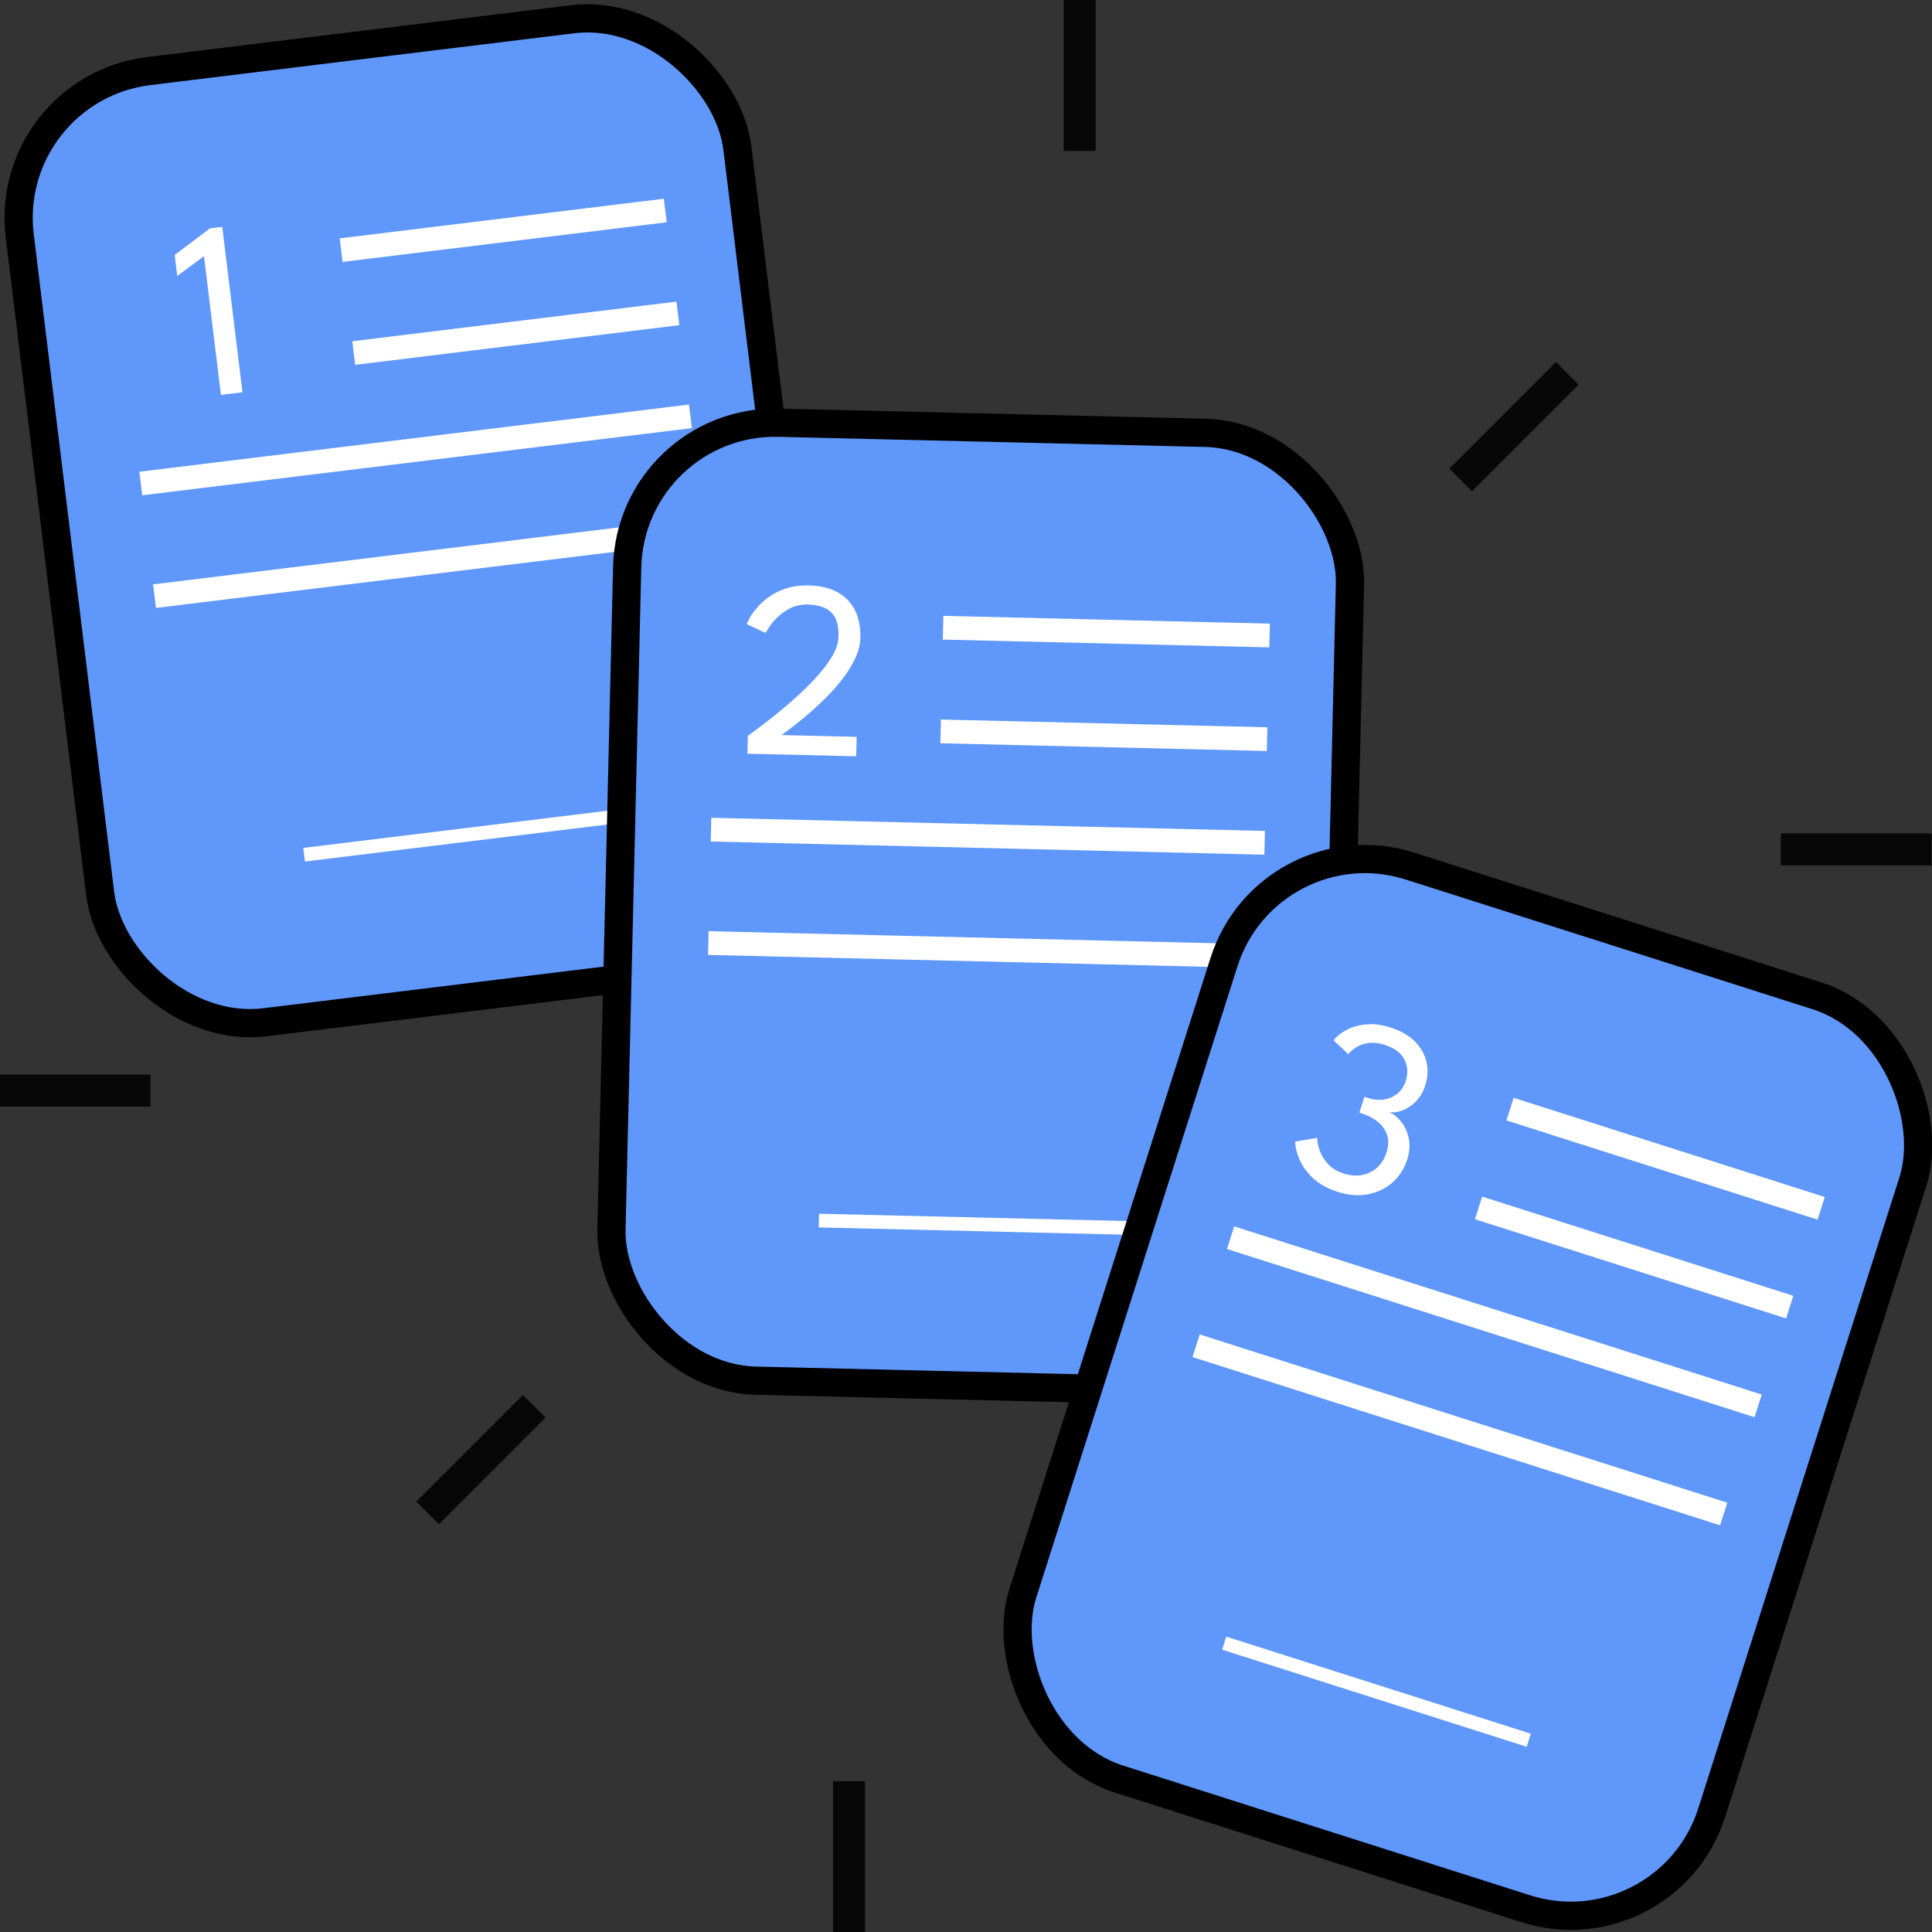 <svg xmlns="http://www.w3.org/2000/svg" id="Layer_1" viewBox="0 0 544.33 544.33"><rect x="0" y="0" width="544.33" height="544.33" fill="#333333" stroke="none"/><defs><style>      .st0 {        fill: #fff;      }      .st1 {        fill: #5f97fb;        stroke: #000;        stroke-width: 7.95px;      }      .st1, .st2, .st3, .st4 {        stroke-miterlimit: 10;      }      .st2 {        stroke-width: 3.86px;      }      .st2, .st4 {        fill: none;        stroke: #fff;      }      .st3 {        stroke: #070707;        stroke-width: 6px;      }      .st4 {        stroke-width: 6.69px;      }    </style></defs><g><g><rect class="st1" x="16.13" y="11.73" width="203.7" height="269.98" rx="41.68" ry="41.68" transform="translate(-16.93 15.4) rotate(-6.97)"></rect><line class="st4" x1="187.44" y1="59.31" x2="96.11" y2="70.47"></line><line class="st4" x1="190.99" y1="88.3" x2="99.66" y2="99.47"></line><line class="st4" x1="194.53" y1="117.3" x2="39.66" y2="136.23"></line><line class="st4" x1="198.41" y1="149.02" x2="43.54" y2="167.96"></line><line class="st2" x1="175.06" y1="229.88" x2="85.68" y2="240.81"></line><path class="st0" d="M57.46,72.18l-7.52,5.58-.72-5.93,9.94-7.49,3.46-.42,5.7,46.6-6.07.74-4.78-39.08Z"></path></g><g><rect class="st1" x="174.45" y="120.49" width="203.7" height="269.98" rx="41.68" ry="41.68" transform="translate(6.15 -6.49) rotate(1.36)"></rect><line class="st4" x1="357.7" y1="179.05" x2="265.71" y2="176.86"></line><line class="st4" x1="357" y1="208.25" x2="265.02" y2="206.07"></line><line class="st4" x1="356.31" y1="237.46" x2="200.33" y2="233.75"></line><line class="st4" x1="355.55" y1="269.41" x2="199.57" y2="265.7"></line><line class="st2" x1="320.73" y1="346.03" x2="230.71" y2="343.89"></line><path class="st0" d="M227.78,170.31c-1.97-.05-3.69.31-5.17,1.07-1.48.76-2.72,1.66-3.73,2.69-1.01,1.03-1.78,1.97-2.31,2.83-.53.85-.82,1.33-.87,1.42l-5.31-2.47c.05-.21.29-.72.71-1.53.42-.81,1.07-1.75,1.95-2.82.88-1.07,2-2.12,3.35-3.14,1.35-1.02,2.98-1.86,4.88-2.52,1.9-.65,4.11-.95,6.62-.89,2.56.06,4.77.47,6.62,1.22,1.85.76,3.37,1.79,4.55,3.1,1.18,1.31,2.04,2.85,2.59,4.62.55,1.77.8,3.68.75,5.74-.05,1.99-.57,4.02-1.57,6.08-1,2.06-2.28,4.08-3.84,6.05-1.57,1.97-3.24,3.81-5.02,5.54-1.78,1.72-3.51,3.28-5.16,4.66-1.66,1.38-3.08,2.52-4.28,3.4-1.19.88-1.97,1.46-2.34,1.74l21.16.5-.13,5.48-30.65-.73.12-5.01c.75-.55,1.88-1.4,3.39-2.53,1.51-1.14,3.22-2.48,5.13-4.02,1.91-1.54,3.85-3.22,5.81-5.02,1.96-1.8,3.79-3.65,5.47-5.54,1.68-1.89,3.05-3.76,4.1-5.59s1.6-3.57,1.64-5.21c.08-3.27-.62-5.59-2.09-6.95-1.47-1.36-3.6-2.08-6.37-2.14Z"></path></g><g><rect class="st1" x="311.67" y="255.92" width="203.7" height="269.98" rx="41.68" ry="41.68" transform="translate(138.29 -107.14) rotate(17.68)"></rect><line class="st4" x1="513.11" y1="340.44" x2="425.45" y2="312.49"></line><line class="st4" x1="504.24" y1="368.27" x2="416.57" y2="340.32"></line><line class="st4" x1="495.36" y1="396.1" x2="346.71" y2="348.71"></line><line class="st4" x1="485.65" y1="426.56" x2="337" y2="379.16"></line><line class="st2" x1="430.71" y1="490.3" x2="344.91" y2="462.95"></line><path class="st0" d="M375.74,293.12c.3-.48.88-1.06,1.75-1.76.87-.69,1.99-1.31,3.37-1.85,1.38-.54,2.99-.86,4.82-.95,1.83-.09,3.88.23,6.14.95,2.85.91,5.11,2.21,6.8,3.9,1.69,1.7,2.78,3.62,3.28,5.77.5,2.15.38,4.35-.33,6.61-.56,1.74-1.39,3.2-2.52,4.39-1.12,1.18-2.37,2.05-3.72,2.6-1.36.55-2.67.74-3.93.56,1.23.52,2.36,1.42,3.39,2.72s1.74,2.86,2.13,4.67.24,3.8-.44,5.94c-.84,2.64-2.24,4.82-4.19,6.52-1.95,1.71-4.25,2.8-6.91,3.3-2.66.5-5.48.27-8.46-.68-2.94-.94-5.28-2.24-7.02-3.9-1.75-1.66-3.01-3.42-3.79-5.26s-1.18-3.51-1.2-5.01l6.19-1.05c.02,1.1.27,2.32.76,3.66.48,1.34,1.26,2.59,2.35,3.76,1.08,1.17,2.52,2.03,4.3,2.6,1.99.63,3.8.77,5.45.41,1.64-.36,3.04-1.1,4.19-2.21,1.15-1.11,1.99-2.49,2.51-4.14.58-1.83.63-3.47.13-4.92-.5-1.45-1.37-2.68-2.61-3.69s-2.68-1.77-4.31-2.29l-.88-.28,1.43-4.47,1.15.37c1.44.46,2.88.59,4.29.4,1.42-.19,2.69-.74,3.8-1.62,1.12-.89,1.92-2.11,2.42-3.67.66-2.08.54-4.06-.38-5.95-.92-1.88-2.77-3.27-5.54-4.16-1.54-.49-2.91-.68-4.13-.57-1.22.11-2.25.38-3.12.82-.86.44-1.55.88-2.05,1.34-.51.46-.83.81-.95,1.04l-4.17-3.9Z"></path></g></g><rect class="st3" x="237.7" y="504.83" width="3.02" height="36.5"></rect><rect class="st3" x="19.63" y="289.03" width="3.02" height="36.5" transform="translate(328.43 286.14) rotate(90)"></rect><g><rect class="st3" x="133.99" y="392.98" width="3.02" height="36.5" transform="translate(330.47 24.63) rotate(45)"></rect><rect class="st3" x="425.03" y="101.93" width="3.02" height="36.5" transform="translate(643.18 506.78) rotate(-135)"></rect></g><rect class="st3" x="302.67" y="3.01" width="3.02" height="36.5" transform="translate(608.37 42.52) rotate(180)"></rect><rect class="st3" x="521.47" y="221.06" width="3.02" height="36.5" transform="translate(283.67 762.29) rotate(-90)"></rect></svg>